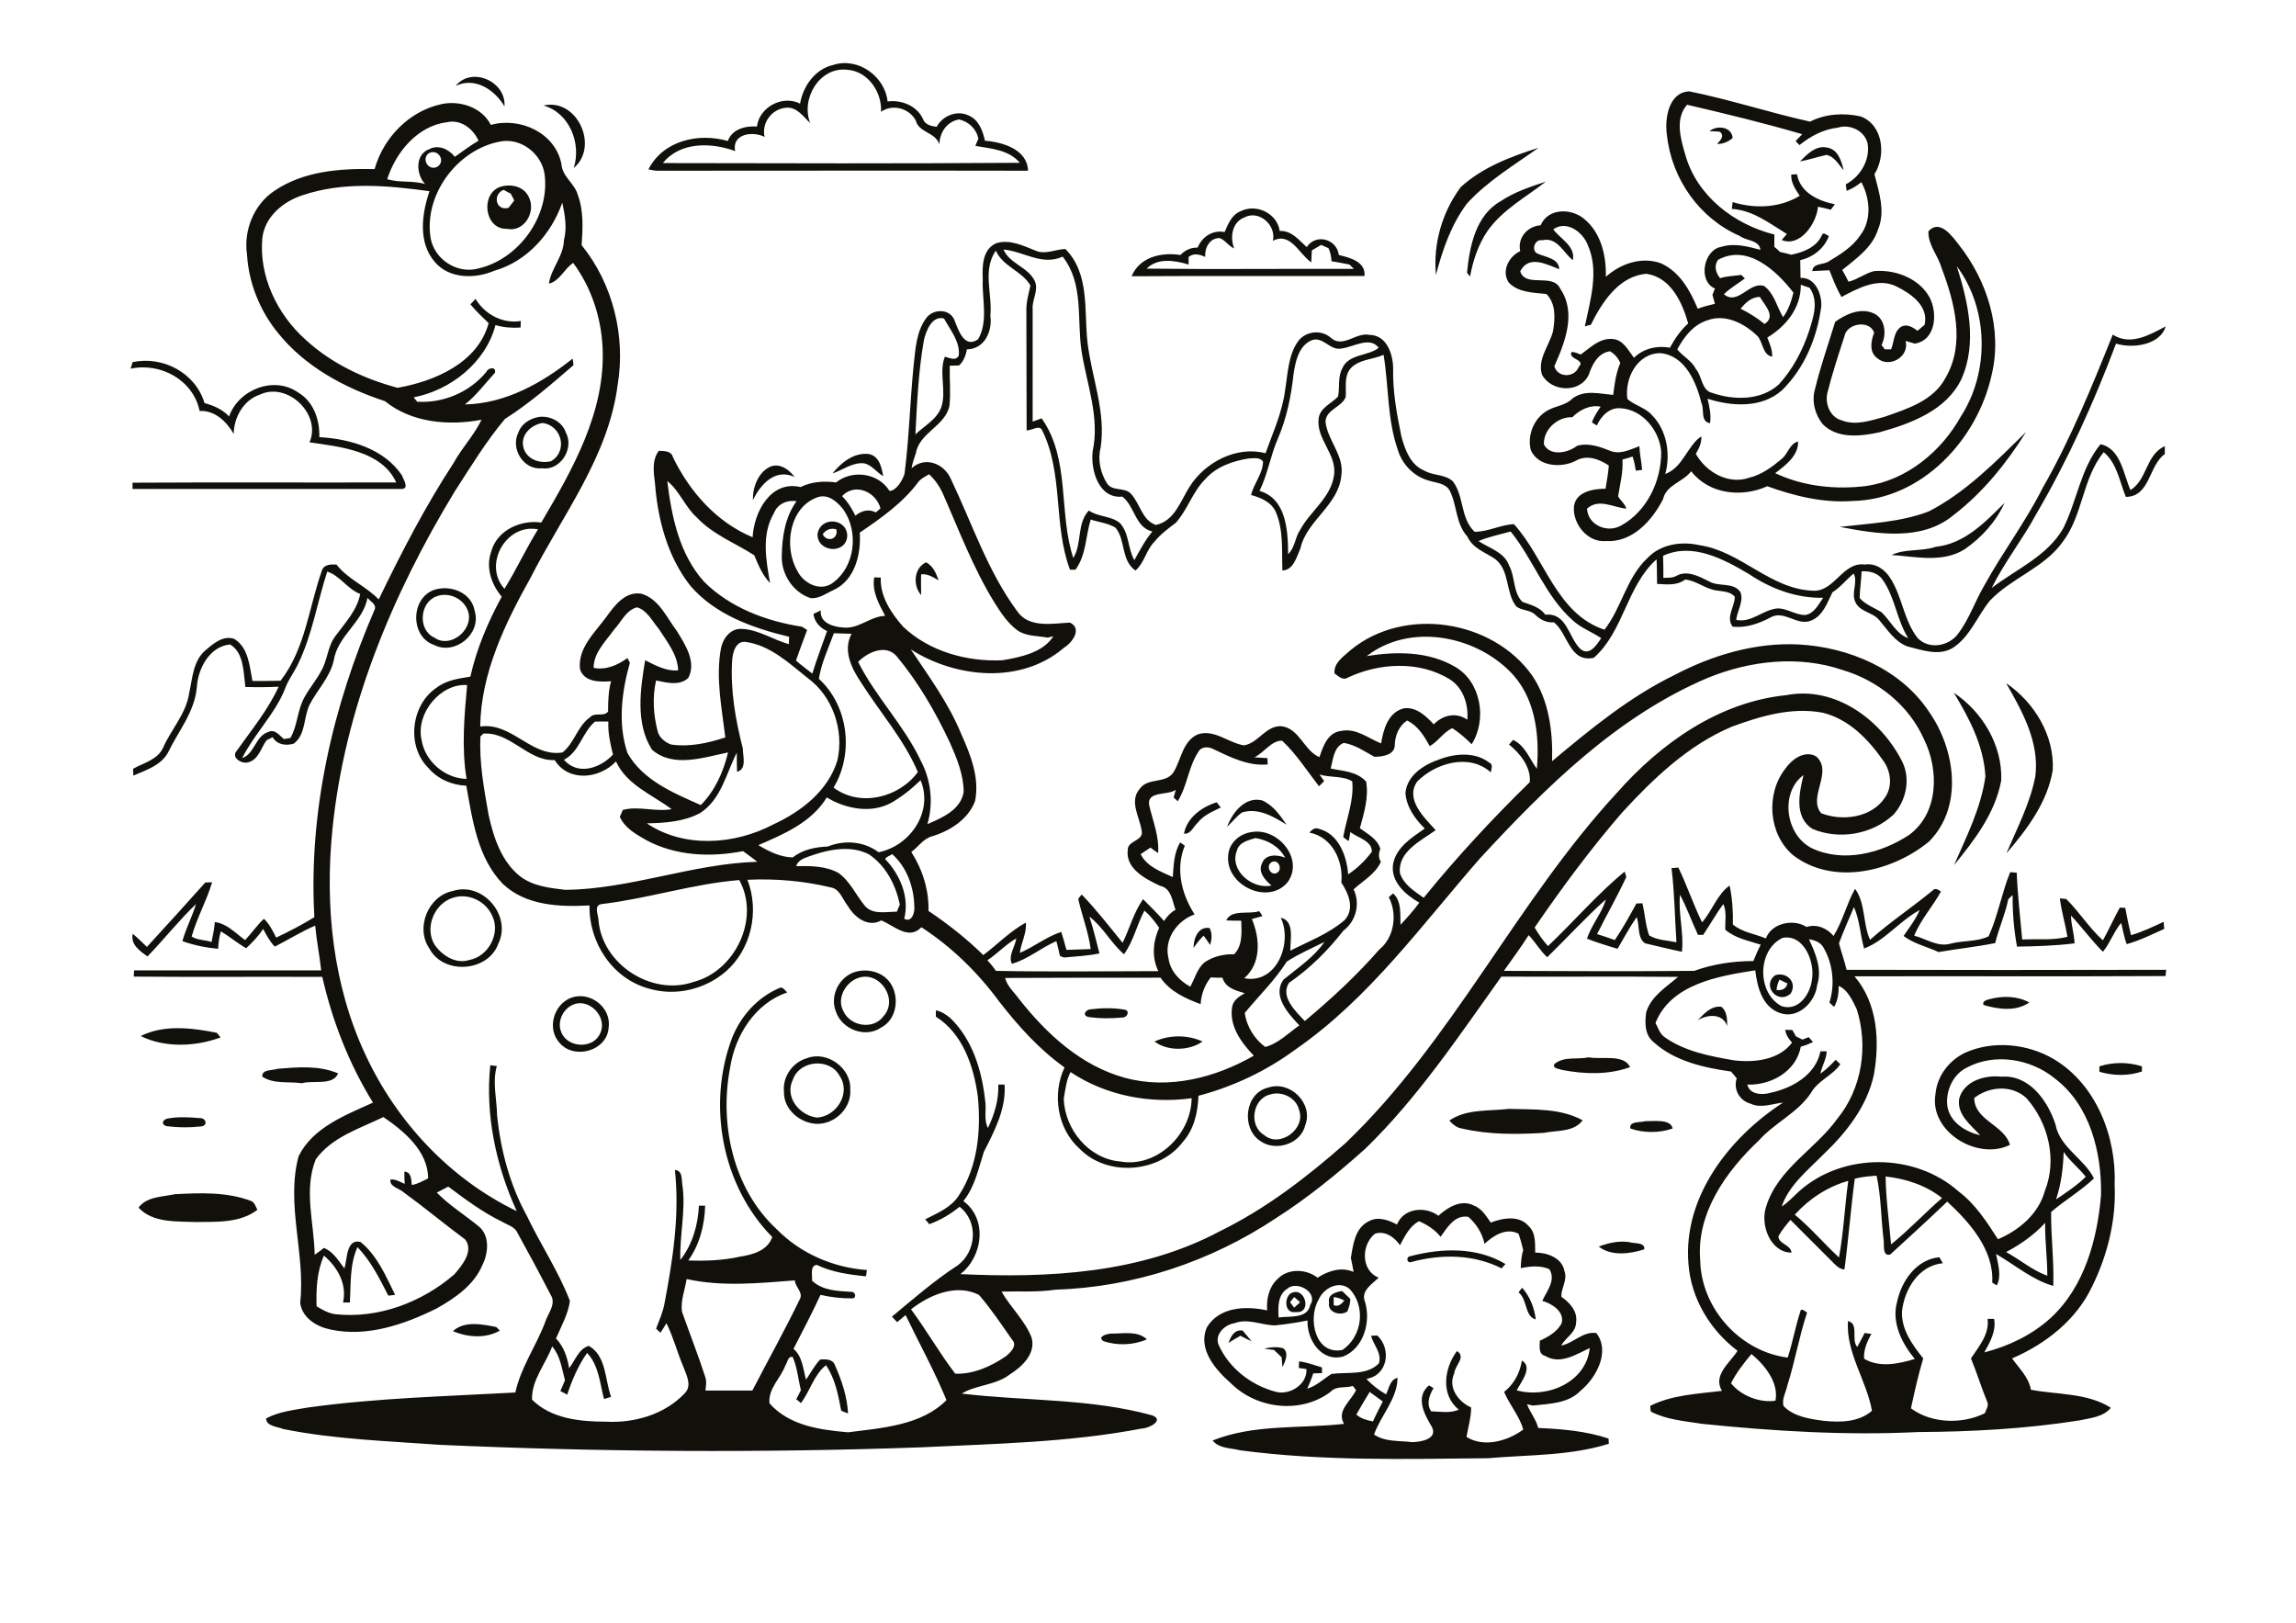 <?xml version="1.0" encoding="utf-8"?>
<!-- Generator: Adobe Illustrator 21.0.2, SVG Export Plug-In . SVG Version: 6.00 Build 0)  -->
<svg version="1.2" baseProfile="tiny" id="Layer_1" xmlns="http://www.w3.org/2000/svg" xmlns:xlink="http://www.w3.org/1999/xlink"
	 x="0px" y="0px" viewBox="0 0 842 595" overflow="scroll" xml:space="preserve">
<g>
	<path fill="#12100B" d="M463.6,494.5c2.3-0.5,4.7-0.8,7-0.1c2.2,1.7,0.7,4.9-0.3,6.9c-0.1-1.2-0.2-2.4-0.3-3.6
		c-0.9-0.9-1.8-1.8-2.8-2.7C466,494.9,464.8,494.7,463.6,494.5 M404.5,491.7c-2.1-1.7,1.5-2.6,2.9-2.7c4.4,0.1,9.6-1.2,13.2,2.1
		C415.6,493.3,409.6,493.5,404.5,491.7 M450.5,492.4c0.9-2.4,2.2-5,5.2-4.5c1.1,1.3,2.2,2.6,3.3,3.9c-1.4-0.6-2.8-1.3-4.1-2
		C453.4,490.6,452,491.5,450.5,492.4 M166.1,488.1c4.3-3.9,10.8-2.5,15.9-1.5c0.3,0.3,1,1,1.3,1.3
		C178.2,490.9,171.4,490.4,166.1,488.1 M474.6,475.6c-0.4,0.5-1.1,1.4-1.5,1.9c0.4,0.5,1.1,1.5,1.5,2c0.7-0.7,1.5-1.3,2.2-2
		C476.1,476.9,475.3,476.2,474.6,475.6 M473.1,474.4c5.4-3.4,8.4,7.4,2.1,6.7C471.3,481.8,470.8,476.5,473.1,474.4 M489.1,475.6
		c0,0.7,0,2.2,0,3c1.7,0.7,2.9-0.5,3.9-1.7C491.8,476.2,490.5,475.8,489.1,475.6 M487.4,477.6c-0.6-2.9,2.5-3.9,4.8-4.2
		c1,1,2,1.9,3,2.9c0,1.6-0.5,3.1-1.1,4.6C491.5,482.7,486.7,481.2,487.4,477.6 M558.2,472.2c2.9,3.2,4.5,7.4,5,11.6
		c-4.1-1-3-7.3-6.3-9.9C557.2,473.5,557.8,472.6,558.2,472.2 M517.3,460.6c11.4-3,24.4-3.4,34.8,2.9c-0.4,0.4-1.1,1.2-1.4,1.6
		c-10.2-5.2-22.1-5.3-32.9-2.4C515.9,463.5,515.4,460.8,517.3,460.6 M586.3,457.1c3.9-1.5,8.2-2.4,12.4-1.4c1.5,0.3,4.6,0,4.3,2.4
		C597.8,459.8,590.9,460.7,586.3,457.1 M502.3,510.4c-1.7,2.7-3.3,5.5-4.9,8.3c1.7,1.5,3.9,2.1,6.1,2.5c1.1-2.5,2.4-4.9,3.6-7.3
		C505.5,512.7,503.9,511.6,502.3,510.4 M483.6,476.5c-4.1,6.8-1.4,20.5,8.7,18.5c7.3-4.9,8.7-16,2.6-22.4
		C491,469.4,485.4,472.3,483.6,476.5 M472,472.6c-3.5,2.3-3.3,6.8-3.1,10.5c3.9-0.6,10.6,0.6,11.6-4.6
		C483.5,473.8,475.5,469.4,472,472.6 M528.3,453.5c-2.1-2.6-4.9-4.4-7.9-5.7c-3.5,1.8-5.2,5.5-7,8.8c-1.9-2.9-5.6-5.5-9.2-4.2
		c-5,4-5.2,13.5,1.4,16.1c-2.5,2.4-6.7,4.9-5,8.9c2.2,7.3-0.5,17-8,20c-8,2.2-13.4-6.2-13.1-13.2c-4,0.8-8,1.4-12,1.8
		c-5-0.1-9.9-2.7-14.8-0.8c-3.5,0.5-7.2,4-5.9,7.7c3.7,8.6,11.9,15,20.9,17.4c5.1,1.5,11.8-2.6,11.4-8.3c-0.7-0.1-2.1-0.3-2.8-0.4
		c0-0.6,0.1-1.8,0.1-2.4c2.9,0.3,5.6,1.4,8.4,2.2c0,0.5,0,1.5,0,2.1c-1.1,0-2.1,0.1-3.2,0.1c-0.6,1.9-1.4,3.8-2.2,5.6
		c3.4-1,6-3.6,8.9-5.4c5.8-0.8,12.9,0.7,17.4-3.9c1.1-3.9-2-6.6-2.9-10.1c0.6,0,1.7-0.1,2.3-0.1c5.3,5,3.8,14.7-4,15.9
		c2.1,2.3,4.5,4.1,7.2,5.7c1.1-2.2,1.4-5.4,4.2-6.1c0,7.7-6.2,13.9-8.6,20.8c4,2.8,9.3,2.2,13.9,2.8c3.1,0,9.6-1.1,7.3-5.6
		c-2.7-4.5-6.2-10.8-1.1-15.2c0.4,0.2,1.3,0.7,1.7,1c-1.5,2.6-2.7,5.6-0.9,8.5c3.4,0.1,6.9,0.8,10.2-0.6c-6.8-5.4-5.4-15.2-0.7-21.5
		c3.5,2.2-0.8,5.3-1,8.2c-2.4,5.2,1.5,10.4,6.2,12.5c0,3.7-1.1,7.2-1.7,10.8c6.4,4,15.1,1.5,20.8-2.7c-1.3-4.9-5-9-7-13.8
		c3.6-2.9,5.8-6.9,6.5-11.5c4.2,2.3-0.3,7.9-1.9,10.9c11.2,3.1,25.5-2.9,26.8-15.5c-5,2.3-10.8,6.2-16.3,2.9c-2.7-0.7-2-3.6-2-5.6
		c3.1-1.4,6.4-3.3,8-6.4c1.1-4.3-3.6-7.2-7.1-8.2c1.6-3.6,5.1-7.5,2.6-11.6c-3.3-1.5-7-1.1-10.5-0.4c0.1-2.2,0.2-4.5,0.9-6.6
		c-0.5-2-1-4-1.7-6c-4.5-2.4-9.3,0.7-12.5,3.7c-0.8-3.9-3-7.3-5.9-9.9C533.5,445.3,530.7,450.2,528.3,453.5 M527.5,445.8
		c3.4-3.1,8.3-6.1,12.9-3.8c3,1.1,4.6,3.9,6.3,6.3c4.4-1.7,10.5-2.8,13.9,1.3c2.7,2.5,2.3,6.4,2.4,9.7c4.4,0,9.8,1.9,10.7,6.7
		c1.3,3.3-1.3,6.4-1.1,9.5c3,2.1,6,5.3,5.4,9.3c0,3.8-3.8,5.6-5.5,8.6c4.6-0.9,8-5.3,12.9-4.6c5.2,6.7,0.1,16.3-5.7,21.1
		c-4.6,4.8-11.5,4.8-17.6,5.5c-0.5-0.1-1.6-0.4-2.1-0.5c1.1,3,3.3,5.5,4.1,8.7c8.7,0.4,17.5,1.1,25.8,3.9c0,0.5,0.1,1.4,0.1,1.9
		c-14.3,4.5-29.5,4-44.3,5.3c-30.3,0.3-60.8,1.1-90.9-2.9c-3.5-0.9-7.7-0.6-10.1-3.6c15.2-6.1,32.2-4.3,48.2-6.1
		c-2.9-4.8,2.6-8.4,4.4-12.4c-0.3-0.4-0.9-1.1-1.2-1.5c-2.7,0.9-6-0.2-8.2,2.2c-10.8,8.1-26.8,6.3-36.3-3c-5.7-5-12.5-12.6-9-20.7
		c4.6-7.6,14.4-7.9,22.1-6.2c-0.3-4.1,0.6-8.5,3.7-11.4c3.8-4.1,10.5-3.9,14.8-0.6c3.9-2.5,8.7-4.1,13.2-2.1c-0.3-1.7-0.6-3.4-1-5.1
		c0.8-4.9,1.5-10.9,6.4-13.4c3.4-2,7.3-0.6,10.5,1.1C514.8,442.9,522.7,442.2,527.5,445.8 M50.8,442.8c3.1-4.1,8.7-3.9,13.3-4.9
		c9.3-0.5,18.9-0.9,27.8,2.4c1.5,0.5,1.8,2.1,2.5,3.3c-6.3,4.9-14.9,4.4-22.5,4.5C64.8,447.8,56,448.5,50.8,442.8 M603.4,411.1
		c3.1,0.1,9.3-0.9,10,2.7c-4.8,1.7-10.7,1.7-15.5,0C597.3,411,601.6,411.7,603.4,411.1 M61.8,410.1c3.8-0.7,7.8-0.4,11.7-0.1
		c1.9,0,2.8,2.4,0.6,3c-4.4,0.5-8.8,0.5-13.2-0.1C58.7,412.1,60,410.2,61.8,410.1 M531.5,410.9c6.3-4.4,14.6-3.4,21.9-4.3
		c9,0.3,18.9-0.3,27,4.2c-3.3,4.4-9.4,3.6-14.2,4.6c-10,0.6-20.2,0.7-30.1-1.6C534.3,413.6,532.8,412.3,531.5,410.9 M465.9,401.3
		c-6.6,1.5-8.1,11.5-2.3,14.9c5.7,4.9,15.4-2.3,12.8-9.2C475.4,402.5,470.1,400,465.9,401.3 M465.1,398.8
		c7.9-2.7,16.6,5.7,13.6,13.7c-1.6,7-10.9,9.9-16.5,5.9C455.1,413.8,456.4,400.8,465.1,398.8 M101.8,391.9
		c7.4-0.6,15.2-1.3,22.2,1.7c-1.9,4.6-9.1,2.4-13.3,3.6c-4.8-0.7-10.3,0.4-14.5-2.4C95.9,392,100,392.6,101.8,391.9 M769.9,391
		c5.1-1.6,10.5-1.6,15.6,0c0,0.5,0,1.4,0,1.9c-5,1.7-10.5,1.6-15.6,0.1C769.9,392.5,769.9,391.5,769.9,391 M582.6,387.7
		c4.8,0.9,12.9-1.3,15.2,3.6c-8,2.9-16.8,2.6-25.1,1c-1.1-0.5-3.4-0.4-2.7-2.1C573.5,387.2,578.4,388.6,582.6,387.7 M290.8,395.8
		c-3.2,6.4,2.3,13.2,8.8,14c7.2-0.4,12.6-9,8.3-15.3C304.4,387.9,293.4,388.6,290.8,395.8 M296,388c7.2-2.8,16.2,3.6,15.8,11.4
		c0.6,6.8-5.5,12.8-12.2,12.7c-6.2-0.2-12.3-5.3-12.1-11.8C286.9,394.8,290.8,389.4,296,388 M423.4,381.9c5.5-2.5,12.1-2.5,17.6,0
		C436.1,385.4,428.1,385.5,423.4,381.9 M51.6,379.9c8.5-4.3,18.8-3,27.9-1.2c0.3,0.4,1.1,1.3,1.4,1.7
		C71.8,383.8,60.5,384.3,51.6,379.9 M399.9,370.1c4.1-0.5,8.3-0.6,12.4,0.1c2.2,0.3,1.2,2.9-0.6,2.9c-4.2,0.4-8.5,0.4-12.6-0.2
		C396.7,372.3,398.2,370.2,399.9,370.1 M622.6,374.1c2.3-2.4,5.1-5.5,8.7-4.9c2.1,1.7,2.1,4.6,2.1,7
		C631.7,371.5,626.3,371.9,622.6,374.1 M729.9,366.3c4.7-1.2,10-1.1,14.3,1.3c-4.9,3.4-11.5,2.5-16.8,0.9
		C726.8,367,728.8,366.6,729.9,366.3 M210.4,368.3c-3.8,1.4-6.2,6.2-4.6,10.1c2.2,5.9,11.8,6.4,14.3,0.5
		C222.9,373.1,216.3,366,210.4,368.3 M209.6,365.8c6.9-2.4,14.7,3.7,13.6,11c-0.5,8.5-12.5,11.9-17.9,5.7
		C200.4,377.3,203,368.2,209.6,365.8 M652.6,359.2c-0.6,1.2-1,2.4-1.1,3.8c1.9,0.3,3.6-0.4,4-2.4
		C654.4,360.1,653.5,359.7,652.6,359.2 M651,357.6c4.3-1.4,8.2,2.7,5.7,6.7C652,368.6,645.9,361.4,651,357.6 M314.7,358.6
		c-4.6,1.6-7.9,7.4-5.5,12c2.5,5.8,11.2,7.2,14.9,1.9C329.6,366.3,322.5,355.8,314.7,358.6 M313.9,356.3c4.5-1.2,9.7,0.1,12.5,4
		c3.6,5.1,2.6,13.5-3.3,16.5c-5.8,4-14.5,0.6-16.6-6C304.2,365,307.9,357.9,313.9,356.3 M437.7,347.6c0-3.5,1.7-8,5.9-7.3
		c1,2,0.8,4.1,0.2,6.2c-0.8-1.2-1.6-2.3-2.4-3.4C440,344.4,438.8,346,437.7,347.6 M166.1,329.2c-6.9,2.1-10.6,11.2-6.6,17.4
		c2.8,3.9,7.8,7,12.6,5.4c6.9-1.2,11.5-9.6,8.5-16C178.3,330.5,171.8,327.3,166.1,329.2 M166.1,326.7c10.9-3.5,21.6,9,16.7,19.2
		c-3.7,10.6-20.3,11.7-25.4,1.8C152.3,340.2,157,328.5,166.1,326.7 M466.7,316c-2.6,0.9-1.2,5,1.3,4.2
		C470.5,319.3,469.1,315.1,466.7,316 M453.6,311.9c-2.9,7.3,5.8,14.4,12.7,12.8c-2.3-1.9-5.1-4.9-3.5-8.1c1.2-3.5,5.6-3.3,8.5-2.1
		c-2.2-4.1-6.4-6.5-10.9-7.2C457.8,308.1,454.4,308.8,453.6,311.9 M459.1,305.1c9.4-1.7,19.3,9.8,13.1,18.4
		c-7.2,8.6-22.8,1.1-21.8-9.7C450.6,309.1,454.7,305.6,459.1,305.1 M434.2,305.7c1-5.8,6.6-9.9,12-11.5c0.4,0.5,1.1,1.4,1.5,1.9
		c-3.1,1.5-6.3,2.8-8.5,5.6C437.6,303.1,436.8,305.9,434.2,305.7 M450,303.2c1.9-5.2,6.6-11.3,12.9-9.7c4,1.8,6.5,5.4,8.9,8.9
		c-4.8-3-10.4-6.3-16.3-4.5C453.5,299.3,451.9,301.4,450,303.2 M716.5,254c10.5,7,17.9,19.3,17.4,32.2c-2.2,11.9-9.8,21.9-17.3,31
		c4.6-10.5,9.9-21,11.5-32.5C727.5,273.5,722.2,263.4,716.5,254 M735.7,250.5c10.3,7,17.7,19.1,17.1,31.8
		c-1.9,11.8-9.4,21.8-17,30.6c3.9-9.2,8.7-18.3,10.6-28.2C748,272.2,741.6,260.8,735.7,250.5 M160,218.7c-6.2,2.3-6.8,12.4-0.7,15.1
		c5.7,4.1,14.1-2.6,12.5-9.1C170.6,219.8,164.8,216.8,160,218.7 M159.2,216.3c6.1-2,13.8,1,14.9,7.8c2.5,8.3-7.2,16.3-14.9,12.4
		C150.4,233.5,150.5,219.4,159.2,216.3 M337.8,218.2c-3.1-3.5-2.7-9.9,1.8-12c2.6,1.3,3.7,4,4.6,6.6c-2-1.1-3.9-2.5-6.4-2.2
		C337.7,213.1,337.8,215.6,337.8,218.2 M301.7,195.9c1.6,3.2,5.9,1.7,5-1.8C304.7,193.5,302.9,194.2,301.7,195.9 M299.8,195.9
		c1-6.8,11.1-5.9,10.9,0.8C310.1,203.4,299.7,202.5,299.8,195.9 M709.9,200.5c10.6-1.1,18.2-9.1,25.2-16.1
		c-3.1,6.9-8.4,12.7-14.6,17c-8.1,5.1-17.9,2.7-26.8,2.1C698.7,201.1,704.7,202.3,709.9,200.5 M282.5,171.1c3.5-1.4,6.9,1.1,8.9,3.8
		c-7.1-3.3-12.5,2.7-15.3,8.5C276,178.7,278,173.2,282.5,171.1 M305.3,173.6c3.2-4,7.9-7.8,13.4-7.1c3.8,0.8,4.6,4.9,5.2,8.1
		c-2.4-1.4-4.1-4-6.9-4.7C312.7,169.4,309.2,172.3,305.3,173.6 M707.4,187.5c13.7-7.1,24.7-18.4,35.6-29.1
		c-7.1,11.4-15.8,22.2-26.5,30.4c-11.6,9.8-28.2,7-41.8,4.4C685.7,191.9,697,191.5,707.4,187.5 M191.9,163.8c0.9,4.5,6,6.4,10.2,5.3
		c6.3-3.7,3.9-13.2-3.2-14C194.8,155.8,190.9,159.4,191.9,163.8 M197.5,152.9c4-0.6,8.7,1.6,10,5.7c3.2,5.8-2,14.1-8.7,13.1
		c-6.8,0.8-11.7-7.2-8.7-13.1C191.2,155.4,194.3,153.5,197.5,152.9 M48.6,132.8c11.1-2.4,23.1,3.9,26.4,15c3.3,0.9,6.6,2.3,9,4.9
		c3.5-9.9,16.5-15,25.3-8.8c5.7,3.3,8,10.1,7.8,16.4c11.2,0.6,23.7,4.2,30.3,14c0.5,1.5,2.8,4.8,0,5c-32.9,0-65.8,0-98.8,0
		c0-0.6,0-1.7,0-2.3c32.2-0.2,64.5,0,96.7-0.1c-5.3-11.6-20.6-13.1-31.8-14.7c4.5-10.3-8.1-22.3-18.2-17.5c-6,2-9.5,8.3-9.6,14.4
		c-2.6-4.5-6.9-8.7-12.5-8.4c-2.3-11.3-14.3-17.9-25.3-15.5C48.1,134.5,48.5,133.4,48.6,132.8 M456.4,79.7
		c-4.6,1.7-5.4,7.3-3.8,11.4c-2.1-0.9-3.3-3.1-5.3-3.8c-3.7-0.1-5.6,3.7-5.3,6.9c-2-0.9-4.2-1.5-6.1,0c0,0.7,0,2.1,0,2.8
		c-5-1.5-11.3-2.6-15.4,1.5c25.3,0.3,50.7,0,76,0.1c-0.4-0.4-1.2-1.2-1.6-1.6c-2.2-0.4-4.4-0.9-6.6-1.2c-0.1-1.7-0.4-3.3-1.1-4.8
		c-0.9-0.4-1.8-0.8-2.7-1.2c-1.1,0.7-2.3,1.3-3.4,2c-0.1,1.5-0.2,2.9-0.2,4.4c-4.5-3-7.6-11.3-14.1-7.9
		C468.1,82.6,461.8,76.9,456.4,79.7 M454.9,77.5c5.7-3,13.5,0.7,14.4,7.2c4.4-0.2,7,3.3,9.9,5.9c3.4-5.1,11-3,11.8,2.9
		c4,1,9.9,2.4,9.4,7.7c-28.5,0.1-56.9-0.1-85.4,0.1c2.9-7.1,11-8.9,17.9-7.8c1.6-1.7,3.8-2.8,6.3-2.7c1.6-4,5.6-6.6,9.9-5.7
		C450.4,82,451.8,78.7,454.9,77.5 M186.5,76.2c0.7-0.9,1.4-1.8,2.1-2.7c-0.4-0.8-0.9-1.7-1.3-2.5c-0.9-0.4-1.7-0.9-2.6-1.4
		C180.6,71.2,181.7,77.5,186.5,76.2 M183.5,68.5c3.8-1.2,8.6-0.2,10.4,3.7c2.8,5.4-1.6,13.1-8.1,11.7
		C177.6,84.1,176.1,71,183.5,68.5 M550.3,73.8c5-3.4,10.9-5.3,16.6-7.2c-7.3,5.7-15.9,10.3-21.4,18.1c-3.4,5-5.3,10.8-6.4,16.7
		c-0.3-0.3-0.8-1.1-1.1-1.4C538.9,90.4,541.2,78.9,550.3,73.8 M656.9,64c0.5,0,1.6-0.1,2.1-0.1c1.2,6.8,7.9,9.8,13.9,11
		c-0.4,0.5-1.1,1.5-1.5,2c-1.6-0.4-3.1-0.8-4.7-1.1c-0.5,6.1-6.6,15-13.3,12.2c0.6-0.7,1.3-1.5,1.9-2.2c-6.4-3.9-12.4-8.7-20.2-9.2
		c0.1-0.6,0.2-1.9,0.3-2.5c8.1,2.5,17.2,2.2,24.6-2.3C658.5,69.5,656.7,67,656.9,64 M535.7,68.6c8-7.3,18.4-11.2,28.5-14.4
		c-9,6.4-18.7,12.2-26.2,20.4c-5.8,7.7-9,17-11.4,26.2C525.5,89.4,528.9,77.7,535.7,68.6 M660.1,59.2c2.6-2.6,5.8-6,9.9-5.1
		c4,0.6,5.3,4.9,6.1,8.3c-1.9-2.1-3.3-5-6.3-5.6C666.6,57.5,663.4,58.6,660.1,59.2 M626.9,48.1c2.7-2.3,8.2-1.7,8.5,2.5
		c-1.6,1.4-3.5,2.2-5.7,2.2c1.2-1.4,2.9-2.9,1-4.5C629.4,48.2,628.1,48.1,626.9,48.1 M199.3,38.7c12.4-2.9,20.5,15.1,11.1,22.9
		C213.3,52.6,208.8,41.3,199.3,38.7 M642.3,496.5c-2.8,3.3-5.5,6.8-7.5,10.7c3.7,4.7,10.8,7.3,16.3,6.4
		C652.4,507.1,647.3,500.6,642.3,496.5 M334.1,480.1c5.7,7.7,10.4,16,16.2,23.6c6.6,0.3,13.2-2.7,18.6-6.4c1.7-1.4,4.3-3.9,2.3-6
		c-3.9-5.6-7.8-11.4-12.2-16.5C350.6,470.6,340.9,474.8,334.1,480.1 M251.8,469c-0.6,4-2.3,7.9-1.7,12c2.8,7.9,5.9,15.8,8.5,23.8
		c0.6,1.7,0.3,3.4,0.1,5.1c5.7,0,11.5,0,17.2,0c5.8-11.2,11.9-22.1,17.4-33.5c1.4-2.5-1.7-4.4-1.8-6.9
		C278.3,470.5,264.9,471.9,251.8,469 M735.7,459.1c5.1,2.8,9.6,6.7,15.1,8.7c0-6.5-0.9-12.9-0.8-19.4
		C746,452.8,741,456.3,735.7,459.1 M658.2,445.4c5.8,4.8,10.7,10.6,16.2,15.7c1.7-9.2,2.1-18.8,3.4-28.1
		C670.3,435.1,663.4,439.6,658.2,445.4 M691.5,431.4c0.1,8.3,1.3,16.6,2,24.9c6.6-5.3,12.3-11.5,18.7-17
		C706.3,434.6,698.9,432.2,691.5,431.4 M756.8,422.4c-0.2,5.9-0.9,11.8-2.8,17.4c3.8-2.6,7.7-5.1,10.9-8.3
		C762.4,428.3,759.1,425.8,756.8,422.4 M115.8,425.1c-4.5,11.2-0.6,23.4-0.4,35c1.1-0.8,2.3-1.6,3.4-2.5c3.5,1.4,5.3,4.7,7.5,7.5
		c1.1-3.3,0.6-11,5.9-9.7c6.1,4.9,9.3,12.5,12.7,19.4c-0.6,0.1-1.9,0.2-2.5,0.3c-3.2-6.3-6.4-12.7-11.3-17.8
		c-2.9,6.3-2.4,13.6-2.8,20.3c-0.6,0-1.8,0-2.5,0c1.5-6.8-2-12.9-7-17.2c-2.6,5.8-2.9,12.3-2.7,18.6c2.2,1.3,4.4,2.6,6.9,2.9
		c15.8,1.7,31.8-4.4,43.6-14.6c2.9-3.3,7.2-8.6,4-12.8c-7.7-5.7-15-11.8-22.7-17.4c-1.6-1.4-5.2-2-4.7-4.6c1.9-0.2,3.5,0.9,5.2,1.6
		c-0.1-1.5-0.1-3-0.1-4.5c2.6,0.2,2.5,2.9,2.7,4.9c2.2-0.3,4.1-1.5,6-2.4c0-10-8.8-17.3-16.4-22.5
		C132,413.8,121.7,416.9,115.8,425.1 M392.6,393.1c-1.6,3-1.9,6.5-2.5,9.8c0.4,11.3,9.2,22,20.7,23c13.5,2.4,26.1-10,26.2-23.2
		C421.7,404.8,405.6,401.8,392.6,393.1 M368.6,358.6c0.8,3.1,3.3,5.2,5.1,7.7c10.1,12.8,22.7,24.5,38.8,28.9
		c16.1,4.4,33.2,0,47.3-8.1c-4.6-4.8-9.2-11-7.9-18.1c0.5-2.4,2.7-3.7,4.6-4.8c-3.3-1-7.1-1.9-8.2-5.7c-1.4,0-2.9,0-4.3-0.1
		c-2.2,2.8-3.5,6.2-3.7,9.8c-5.6-2.1-11.2-4.6-14.7-9.7C406.5,358.5,387.5,358.5,368.6,358.6 M471.9,352.6
		c-4.4,6.9-10.3,12.6-15.4,18.8c0.6,4.9,3.6,9.7,7.5,12.5c4.7-1.2,8.5-5.1,12.5-7.9c-4-4.3-10.1-10.8-5.8-16.8
		c5.2-4.3,11.1-8.1,15-13.8C481.1,347.7,476.2,349.8,471.9,352.6 M663.4,344.4c2.4,5.2,4.9,11,3,16.8c-0.7,6.4-7.2,12.7-13.8,10.2
		c-6.4-2.3-8.2-9.6-8.9-15.6c-13.5,2.1-30.9,5-36.6,19.3c1,1.8,1.6,4.1,3.5,5.3c7.4,5.2,16.6,6.9,25.3,8.4
		c7.5,0.9,16.5-0.1,21.3-6.5c-1.2-1.3-2.3-2.8-2.5-4.7c0.7,0,2,0.1,2.6,0.1c0.4,0.7,0.9,1.5,1.3,2.3c0.8,0.4,1.6,0.8,2.4,1.2
		c0.8-0.3,1.5-0.6,2.3-0.9c0.4,0.5,1.2,1.4,1.6,1.8c-1.5,0.7-3,1.3-4.5,1.7c-1.7,9.1-10.9,14.2-19.6,13.9c0.8,3.7,5.5,3.9,8.5,3
		c8-1.7,16.6-6.6,18.3-15.2c0.6,0,1.7,0,2.3,0c-0.1,2.9-1.8,5.4-2.3,8.2c2.1-1.5,3.9-3.3,5.6-5.1c0.4,0.4,1.2,1.2,1.7,1.6
		c-2.9,4.3-8.3,6-10.8,10.6c-4.9,7.3-13.3,10.9-19.1,17.4c-12,11.3-22.9,26.6-21.5,43.8c0.3,17.7,14.6,33.6,32.1,35.8
		c1.8-5.5,2.8-11.3,4.6-16.8c0.2-1.7,1.8-0.1,2.5,0.3c-2.9,8.7-4.4,17.8-7.2,26.6c-0.5,2.5-2.2,5.2-1.4,7.7
		c3.8,3.9,9.6,4.7,14.8,5.4c6,0.6,12.8,0.5,17.6-3.7c-2-11.2-9.6-21.3-8.8-32.9c4.2,1,1,6.8,3.4,9.5c1-1.7,1.8-3.4,2.7-5.1
		c0.6,0.1,1.9,0.2,2.5,0.3c-1.6,2.8-2.9,5.9-2.7,9.1c5.6,3.4,12.7,1.9,18.6,0.1c-4.7-5.7-8.6-13.3-6.5-20.9
		c1.6-7.7,7.1-15.6,15.5-16.4c0.4,0.7,0.9,1.5,1.3,2.2c-8.9,0.8-14.2,9.7-15,17.8c-0.2,6.7,3.9,12.2,7.8,17.1
		c-1.8,6-3.2,12.2-4.5,18.3c7.5,5.6,18.8,5.9,27.1,1.8c0.4-1.3,1.5-2.6,0.9-4.1c-2.2-5.3-3.8-10.7-6-16c2.9-4.4,6.8-8.8,6.1-14.5
		c0.6,0,1.8,0,2.4,0c0.8,4.5-1.5,8.5-3.6,12.3c8.9-2.3,17.5-6.4,24.3-12.6c12.4-11.4,17.1-28.7,18.5-45c0.3-15.6-4-33.1-17-42.9
		c-8.8-7.2-22.1-9.4-32.3-3.9c-5.1,2.5-7.9,8.9-7,14.4c1.1,5.8,6.7,9.1,12,10.4c-3.4-3.8-8.7-7.6-7.7-13.5c1.8-6.5,9.5-8.7,15.5-8
		c10.2-0.8,17,8.9,19.8,17.5c1.5,8.4,10.7,12.7,14.1,19.8c-4.7,4.5-10.7,8-15.7,12.3c-0.1,9,1.1,18,0.8,27.1
		c-7.6-2.1-14.1-7.7-21-11.7c0.7,3.7,2.1,7.9,0.3,11.5c-0.4-0.2-1.3-0.7-1.7-1c0.7-12-8.3-22.1-16.5-29.7
		c-6.9,6.6-13.9,13-20.9,19.4c-2.9,0.8-2.2-3.4-2.4-5.1c-1-7.9-0.9-16-2.6-23.8c-2.7,0.2-5.4,0.4-8,1.1c-1.5,11.1-2.3,22.2-3.8,33.3
		c-2.3-0.2-3.6-2.1-5.1-3.5c-4.9-4.9-9.8-9.8-14.7-14.7c-1.6,1.9-3.2,3.8-4.4,6c0,2.9,4.5,3,4.8,6c-7.8,0-11.6-10.3-9.3-16.9
		c4.3-13.9,18-20.9,26.1-32.2c9.1-11.1,11.4-26.7,7.1-40.2c-1.6-3.2-3.2-7-6.6-8.5c0,2.7-0.3,5.4-1.7,7.7c-0.4-0.4-1.3-1.2-1.7-1.6
		c2.1-6.6,1.3-14.2-2.2-20.2C667.7,345.6,665.5,344.7,663.4,344.4 M653.7,343.9c-9.4,4.5-9.4,20.5-0.2,25.1c6.2,1.8,10.4-4.5,11-9.9
		C665.6,352.7,661.5,342.4,653.7,343.9 M419.7,333.9c-2.8,5.2-4,11.2-7.5,16c-4.8-4.1-7.7-10-12.7-13.8c1.5,4.5,2.5,9,3.7,13.5
		c-4.3,0.9-8.7,1.1-13,1.5c-0.4-0.1-1.1-0.4-1.5-0.6c-0.4-1.8-0.8-3.6-1.3-5.4c-5.6,2.4-10.5,6.7-16.3,8.3c-1.5-2.9,1.2-6.3,1.6-9.3
		c-3.9,2.2-6.9,5.6-10.6,8c1.1,1.2,2.2,2.5,3.1,3.9c19.9,0.4,39.7,0.1,59.6,0.1c-2.5-5-2-10.9,0.3-15.9
		C423.5,337.9,421.8,335.7,419.7,333.9 M616.1,328.1c-0.7,7,1.5,13.9,0.7,20.9c-4.5-0.9-9-2.1-13.5-3.1c-3-2-1.9-6.5-3.1-9.6
		c-2.6,3.7-4.7,7.7-7,11.6c-3.8-1.1-7.6-2.3-11.2-3.7c1.6-5.1,5.4-9.2,6.9-14.4c-7.5,6.7-14.3,14.2-21.5,21.2
		c-2.6-2.4-4.3-5.5-6.8-8.1c-2.9,4.5-6,8.8-9.1,13.1c23.3,0.1,46.6,0.2,69.8,0c6.9-2.5,14.3-3.6,21.7-3.6c0.8-2,1.7-4.1,2.7-6
		c-4.5-1.5-9.3-2.3-13-5.5c-0.1-3.1,0.6-6.5-0.7-9.4c-2.7,3.6-4.9,7.6-7.4,11.3c-0.5,0-1.5,0-1.9,0
		C620.4,337.9,618.6,332.8,616.1,328.1 M220.7,331.5c-3.2,0.4-1.2,4-1.2,6.1c1.4,16,19.5,27.7,34.7,22.5
		c15.4-3.9,24.7-23.3,16.9-37.4C254,324.1,237.6,329.5,220.7,331.5 M324.6,315c5.5,5.7,9,14,7,21.9c2.8,1.5,3.9-2.3,3.7-4.4
		c-0.1-7.1-2.7-14.5-8.1-19.3C326.4,313.8,325.2,314,324.6,315 M298.2,313.5c-2.3,0.9-5.4,1.4-6.2,4.1c5.3-0.1,10.8-0.1,15.5,2.5
		c4.3,3.1,6.4,8.1,9.7,12.1c2.9,3.3,7.8,2.1,11.7,2.1c0.4-0.9,0.7-1.8,1.1-2.6c-1.5-7.2-5.1-14.2-11.3-18.4
		C312.4,310,304.7,311.3,298.2,313.5 M326.8,294.4c-7.4,4-16.7,2.2-23.6-2c-5.5,9.1-15.8,13.5-25.1,17.5c3.9,2.3,8,4.4,12.6,4.5
		c3.7-2.9,8.3-3.8,12.9-4c6.1-2.5,13.3-1.9,18.6,2.1c11.6-2.3,20.2-14.9,15.4-26.4C334.4,289.2,330.8,292.1,326.8,294.4 M460,277.7
		c1.6,0.1,3.2,0.2,4.8,0.3c0,0.6,0.1,1.7,0.1,2.3c-7,0.7-13.6-2.6-19.7-5.5c-1.9-1.1-4.7-1.2-5.8,1c-3.6,5.5-4,12.4-7.5,18
		c-0.4-0.4-1.2-1.1-1.5-1.4c0.3-0.9,0.5-1.9,0.8-2.8c-3,2.2-10.5,0.3-9.8,5.5c1.3,5.8,3.8,11.6,3.3,17.7c-1-0.7-1.9-1.3-2.8-2
		c-1.2,0.8-2.4,1.6-3.6,2.4c2.3,4.6,7.4,6.4,11.8,8.4c0.3-4.3,0.4-8.9,2.7-12.7c0.4,0.3,1.3,0.9,1.7,1.2c-3.5,8.5-1.2,17.8,3.6,25.2
		c-6.4,2.2-11.3,9.1-9.6,16c0.6,4.7,4,8.3,8,10.5c1.7-3,2.5-6.6,5.2-8.9c3.2-2.2,7.1-3.1,10.9-3c3.2-3.3,2.7-8.1,2.6-12.3
		c-1.8,0-3.7,0-5.5-0.1c1.9-4.2,8.3-2.1,12.1-3.4c0.3,0.5,0.9,1.4,1.2,1.8c-1.3,0.4-2.6,0.7-3.9,1.1c3,7.1,3.5,16.2-2.8,21.7
		c11.9,2.3,17.8-12.9,13.4-22.2c5.2,1.2,3.4,8.2,3.5,12.1c6.8-3.5,14.1-6.2,19.9-11.2c3.8-4.2,1.5-9.7-1.2-13.8
		c0.8-7.9-3.3-16.7-11.7-18.3c0.8-1,2-2,3.4-1.4c7.3,1.8,10.3,9.9,10.8,16.7c3.4-2.2,6.3-5.1,8.7-8.3c0.1-4-5.2-5.1-7.9-7.2
		c-0.1,0.8-0.4,2.5-0.6,3.3c-0.7-0.5-1.4-0.9-2-1.5c1.2-6.8,4-13.4,3.3-20.4c-3.4-2.1-8.1-1.3-12-2.5c0.4,0.6,1.3,1.8,1.7,2.4
		c-0.6,0.6-1.2,1.3-1.9,1.9c-4.4-5.7-8.3-11.8-13.5-16.7C466.2,271.5,463.6,276,460,277.7 M177.2,269c-0.2,0.3-0.7,0.8-1,1
		c-0.5,9.7,1.3,19.3,3,28.9c1.8,8.2,4.7,17,11.5,22.4c4.8,3.7,10.9,4.3,16.7,5c23.9-0.3,46.5-9.6,70.3-10.3
		c-1.7-1.4-3.5-2.6-5.2-3.9c-11.9,2.3-24.7,1.8-35.6-4.1c-3.7-2.1-7.8-4.4-9.6-8.5c0.4-0.8,0.7-1.7,1.1-2.5
		c5.7-1.6,11.9,0.8,17.9-0.3c-7.1-5.3-16.5-8.9-20.4-17.5c-6,6.4-17.4,7.7-22.5-0.5C193.6,279.2,187.3,268.3,177.2,269 M218.2,264.6
		c-4.7,4-5.7,11.1-11.4,14c5.2,5.9,13.3,3.1,18-1.9c-1-4-1.9-8-1.7-12.1C221.5,264.5,219.8,264.6,218.2,264.6 M154.6,271.3
		c1.2,7.8,8.6,14.2,16.5,14.3c-1.9-11.4-0.8-23.3,0.2-34.4C161.6,250.5,152.4,261.5,154.6,271.3 M314.7,242.7
		c6.4,12.8,16.8,23.2,22.9,36.1c3.8,7.1,4.8,15.6,2.5,23.4c5.5-2.4,12.2-5.2,13.3-11.8c0-6.3-2.5-12.3-5-18
		c-5.3-11.3-11.6-22.2-19.6-31.8C324.9,236.1,318.2,239.1,314.7,242.7 M268.5,242.1c-0.7,10.9,1.2,21.8,3.9,32.3
		c0,2.8,1.6,7.6-2.1,8.6c-0.1-2.3-0.1-4.7-0.1-7c-3.9,7.6-5.7,17.1-13.4,22.1c-5.9,3.2-13,3.7-19.6,3.8c13.6,9.2,32.2,7.9,46.4,0.4
		c10.2-4.7,20.1-12.3,23.5-23.5c2.5-11-1.7-23.4-10.8-30.1c-6.8-5.4-13.7-12-22.7-13.3C269.8,234.8,268.7,239.3,268.5,242.1
		 M501.2,240.6c10.8-1.8,22.7-1.8,32.4,3.9c9.6,5.5,11.8,19.4,6.1,28.4c-2.2-2.2-4.5-4.2-7.1-5.9c-3.3,1.5-5.2,4.9-8.3,6.6
		c-2-3.7-4.3-7.5-8.3-9.4c-3,2-4.4,5.5-4.5,9c0,3.7-4.7,4.3-7.5,4.3c-3.6-2-7-4.4-11.2-5.1c-3.7,1.5-3.9,6-4.8,9.4
		c4.6,1,9.5,1,13,4.8c1,5.8-0.8,11.6-2.3,17.1c2.8,2.1,6.5,3.9,7.5,7.6c-0.6,1.5-0.8,3.2,0.2,4.7c-2,4.5-6.5,6.9-10,10.1
		c2.5,5.2,0.9,11.7-3.7,15.1c-5.7,7.3-12.3,13.9-20,19.2c-3.3,5.1,2.5,10.5,5.8,14c9.7-8.1,19-16.7,27.3-26.2
		c5.6-4.5,6.7-13.1,3.5-19.2c0.4-0.4,1.2-1.1,1.6-1.4c3.2,2.9,2.5,7.6,2.7,11.5c2.4-2.6,4.8-5.2,6.9-8.1c-5.1-2.9-10.7-7.8-9.6-14.3
		c1.2-6.1,6.9-9.6,11.6-12.9c-3.6-3.5-6.7-7.9-7.1-13c0.6-6.6,6.9-10.5,12.6-12.4c5.8-2.2,13-2.7,18.1,1.2c1.6,0.7,0.8,2.3,0.6,3.6
		c-7.9-7.1-20.3-3.4-27,3.4c-4.5,6.5,2.6,13.2,6.8,17.8c-5.4,3.9-14,7.9-13.1,15.8c1.4,4.2,5.3,6.6,8.7,9
		c12.1-14.9,25.2-29,38.9-42.4c0.5-5.5-3.5-10.5-7.6-13.8c0.5-0.6,1-1.1,1.5-1.7c4.4,2.1,6,6.9,8.7,10.6c1.1-12.5-0.6-26.6-10-35.8
		C540.3,232.8,516.7,228.5,501.2,240.6 M305.8,232.2c-2,5.5-4.6,10.9-5.5,16.7c10.9,10,12.9,27.4,5.4,39.9c9.7,7.3,24,3.7,30.9-5.7
		c-5.1-12-13.9-21.9-20.8-32.8c-3.5-5.2-6.8-11.8-3.5-17.9C310.2,232.3,308,232.3,305.8,232.2 M225.1,231c-3,4.2-7.4,8.3-7.4,13.9
		c4.5,0.9,8.8-1,12.4-3.6c0.2,0.4,0.7,1.3,0.9,1.7c-3,10.6-4.5,22.4-0.9,33.1c5.6,10,16.9,14.7,26.9,19.1c5.2-5.2,8.3-12.2,10-19.3
		c-8.9,1.8-20.1,5.8-27.9-1c-6.1-9.6-4.3-22.1-2.5-32.8c3.8,1.9,7.7,4.1,12.1,3.7c-0.2-5.8-4.1-10.5-7.1-15.2
		c-2.4-2.8-4.3-6.9-8-7.9C229.6,223.7,227.8,228.1,225.1,231 M682.7,209.5c-0.1,3.3-0.7,6.5-0.7,9.8c2.2,2.5,5.3,3.5,8,5.2
		c3.3,3.1,5.3,7.9,9.8,9.5c-4.2-6.6-4.8-14.8-9.3-21.3C688.8,210.1,685.7,209.3,682.7,209.5 M120,209.6
		c-3.7,11.4-5.5,23.3-10.8,34.1c-1.5,3.1-3.7,5.9-4.8,9.2c-3.8,9.2-11.2,16.3-15.6,25.1c4.7-1.7,4.8-8.1,9.6-9.6
		c2.4-1.2,4.1,1.3,5.7,2.6c0.6-0.1,1.8-0.3,2.4-0.4c2.7-4.7,2.5-10.3,5.2-15c1.8-3.3,4.3-6.2,6.1-9.6c2.4-4.1,2.3-9.1,5.3-12.9
		c3.5-4.8,7.8-9.2,9-15.3C127.4,216,124.6,211,120,209.6 M609.9,203.8c0.1,2.7,0.1,5.4,0.1,8.1c1.6-0.1,3.2,0.1,4.7-0.7
		c3.9-2.3,8.5,0.2,12.1,2c3.5,2.1,9,0.1,11.5,4c1.2,3.4-1.2,6.7-1.6,10.1c5.6,1.2,9.7-3.7,15.1-4.2c3.6-0.1,6.7,2.5,10.3,2.4
		c3.3-0.6,4.7-3.8,6.5-6.3c-9.8,0.2-19.2-3.3-27.2-8.7C632.1,205,620.6,198.8,609.9,203.8 M542.2,198.4c3.9,2.6,9.4,4,11.2,8.9
		c2.3,4.2,1.4,9.9,4.9,13.4c3.1,1.1,6.4,1.9,8.4,4.7c7.9-0.8,8.5,8.2,12.7,12.4c3.4,3.1,6.1-1.3,7.8-3.8c-3.4-2.3-7.4-3.7-10.4-6.5
		c-10.1-8.9-14.4-22.2-22.8-32.6C550,196,546,196.8,542.2,198.4 M185,215.9c4.4-7.1,7.9-14.7,12.3-21.8
		C185.6,191.8,177,207.1,185,215.9 M299.9,182.3c-10.5,3.6-12.6,18.3-7.5,27c2.3,4.8,8.8,7.9,13.3,4.2c7.9-6,9.2-18.4,3.7-26.5
		C307.2,184.1,303.8,181,299.9,182.3 M308.8,181.9c2.1,2.1,3.6,4.6,4.9,7.2c2.1-1.8,4.9-2.6,7.5-1.2c0.4-0.4,1.3-1.1,1.7-1.5
		C321.2,180.3,313.6,176.9,308.8,181.9 M336.8,176.7c-5.7,7.7-13.7,13.3-21.5,18.6c0.5,7.8-1.7,17.2-9.3,20.9
		c-2.8,1.2-5.6,3.5-8.8,3.1c-6.4-2.1-10.7-8.8-10.5-15.4c0.1-7,1.2-14.3,5.4-20.1c-3.4-0.6-7,1-8.3,4.4c-4.6,7.8-2.9,17.1-1.4,25.6
		c-2.8-2.9-4.3-6.6-5.8-10.2c-7-4.5-15.2-7.6-21-13.8c-4.4-3.9-6.4-9.9-10.9-13.4c1.6,13,4.4,26.8,13.5,36.9
		c9.5,9.5,22.8,14.5,35.9,16.5c0.6,0.4,1.3,0.8,1.9,1.2c-1.4,3.7-2.8,7.5-4.1,11.2c1.9,1.7,4,3.2,6,4.8c1.6-5.3,3.6-10.4,5.4-15.6
		c-2.6-1.2-4.6-3.3-5-6.3c0.9-0.4,1.8-0.8,2.7-1.3c-0.5,4.6,4.6,6.1,8.3,6.3c5.6,0.6,9.8-4.1,15.3-4.3c-2.3-4.4-4.9-8.9-4-14.1
		c0.6,0,1.8,0.1,2.4,0.1c-0.3,6.9,3.8,13,8.2,18c9.6,9.1,23.4,12.9,36.4,12.3c6.6-1.1,14.9-2.8,18.7-8.8c-0.5,0.1-1.6,0.4-2.1,0.5
		c-3.7-0.7-7.7-0.4-11-2.6c-3.7-2.7-6.2-6.6-8.6-10.4c-7.8-12.7-13-26.6-19-40.2c-1.2-2.5-2.8-4.8-4.9-6.7
		C339.3,174.8,337.8,175.4,336.8,176.7 M480.7,124.9c-4.5,2.2-5.6,7.6-6.3,12.1c-0.9,8.2-2.5,16.3-5.8,23.9
		c-2.7,6.2-3.7,13-6.7,19.1c9.9,2.9,10.4,14.6,10.5,23.2c2.5-2.4,2.5-6.1,4.4-8.9c3.7-6.9,11.2-11.7,12.4-19.9
		c1.3-7.7-6.7-13.4-5.6-21.1c0.6-3.9,4.7-5.3,7.1-7.9c0.7-3.4-0.2-7.2,1.6-10.4c2.2-5.3,10-4.5,13.3-7.5c-3.3-4.3-9.3-0.2-13.7,0.3
		C487.7,128.7,485,122.9,480.7,124.9 M338.8,124.8c-2,11.4-2.5,23-3.1,34.5c3.3-3.2,7.8-5.4,9.5-10c2-6-1-12.6,1.3-18.5
		c1.7,0.4,4,1.7,5.1-0.4c0.6-5-3.1-9.4-5.4-13.6C341.8,115.6,339.6,121.3,338.8,124.8 M368,91.5c2.3,5.3,9.1,6.4,11.5,11.6
		c1.5,3.4-1.1,6.8-0.8,10.3c0,13.7,0,27.5,0,41.2c1.1-0.4,2.2-0.8,3.3-1.2c10.6,15,6.1,34.6,11.6,51.2c3.3-5.3,1.2-12.6,5.7-17.4
		c3.4,2.4,8.2,1.9,11.4,4.6c3.5,3.8,2.8,9.3,5.3,13.6c2-3.6,3.9-7.3,6.6-10.5c-6.3-1.5-6.4-9.2-11-12.8c-8.7,0.9-11.7-9.8-10.9-16.6
		c2.7-12.5-2.2-24.7-4.1-36.9c-1.7-11.6,0.9-24.6-6.9-34.5C382.1,97.6,375.3,92.1,368,91.5 M110.9,71.6c-7.1,2.3-13.8,7.9-14.7,15.7
		c-1.3,14,5.5,28,15.8,37.2c9.4,8.7,21.4,14.4,33.8,17.7c13.6-2.4,29.4-9.1,33.4-23.7c-2.3-2.2-4.6-4.4-6.7-6.9
		c0.6-0.7,1.3-1.3,1.9-2c3.4,5.7,10,9.2,16.6,8.1c0,0.6-0.1,1.8-0.1,2.4c-3.1,0.2-6.2,0-9.2-0.9c-3.6,13.8-16.5,23.9-30,26.5
		c0.3,0.4,1,1.2,1.3,1.6c9.6,0.6,19.3-3.5,25.4-11c0.7-1.6,3.7-1.9,3.1,0.4c-3.6,3.9-6.8,8.3-11,11.6c14.8-0.3,28.2-7.8,39.5-16.8
		c0.1,0.6,0.3,1.8,0.3,2.4c-8,6.9-16.1,14-25.1,19.7c-7,8.3-12.6,17.6-18.5,26.7c-22.9,37.7-40.4,79.7-44.8,123.9
		c-2.8,27.8,0.1,56.9,12.1,82.5c11.4,24.6,31,45.6,55.5,57.4c-7.6-16.6-11.6-35.4-9.7-53.5c0.6,0.1,1.8,0.2,2.4,0.3
		c-1.7,6,0,12.1,0.1,18.1c1.3,12.8,4.7,25.5,10.9,36.8c5,10.5,11.6,20.3,15.8,31.2c-0.6,4.8-3.2,9.3-5.1,13.8
		c2.8,2.9,4.2,6.9,4.8,10.9c2.3-2.9,3.4-7,7.2-8.2c6.5,3.6,5.9,12.4,8.2,18.7c-0.9,0.3-1.7,0.5-2.6,0.8c-1.5-5.7-1.9-12.4-6.2-16.9
		c-3.3,4.7-5.5,9.9-7.3,15.3c-0.8-0.5-1.7-0.9-2.5-1.3c0.6-1.3,1.1-2.7,1.7-4c-1.2-4.3-1.7-8.9-4.7-12.4c-2.4,6.5-7.6,12.3-7.4,19.5
		c6.9,7,17.7,8.1,27,8.1c10.4,0.6,21.6-2.6,28.9-10.3c2.9-2.8,0.8-6.6-0.3-9.6c-2.3-5.3-3.7-11-6.3-16.2c-0.7,1.2-1.4,2.3-2.2,3.5
		c-0.4-0.4-1.2-1.1-1.6-1.5c1.1-2.9,2.4-5.8,3-8.8c3.1-16.2,5.7-32.8,3.9-49.4c3.1,0.3,2.3,3.7,2.8,5.9c1.2,9.1-1.1,18.1-0.8,27.1
		c4.4-5.6,6.5-12.8,6.8-19.9c0.6,0,1.7,0,2.3,0c-0.2,7-2,14.3-6.2,20.1c6.3,0.2,12.7,0,18.9-1.4c4.7-0.7,10.2-2.2,11.9-7.2
		c-18.5-18.8-24-48.6-14.7-73.1c3.2-8,9.3-14.8,17.3-18.2c1.3-0.7,2.1,1,2.9,1.6c-11.7,4-19,15.5-20.9,27.3
		c-4.1,20.9,1,44.7,17,59.5c8.7,8.9,20.7,14.1,33.1,15c-0.1,0.6-0.2,1.8-0.3,2.3c-6.2-0.6-12.5-1.5-18.1-4.2
		c-2.6,0.4-1.5,3.9-1.7,5.8c3.9,3.7,9.5,3.8,14.5,4.1c1.5,0,1.9,2.4,0.2,2.4c-3.9,0-7.8-0.4-11.6-1.3c-3.1,6.7-6.5,13.2-9.9,19.8
		c3.3,2.8,3.5,7.4,4.6,11.3c1.7-2.5,3.1-5.2,5.2-7.4c2.1-0.1,4.6-0.2,5.4,2.1c2.5,5.6,4.5,11.6,4.8,17.7c-0.8-0.3-1.7-0.7-2.5-1
		c-1.1-5.7-2.2-11.8-5.6-16.7c-4.5,3.6-5.8,9.5-9.2,13.9c-0.4-0.4-1.2-1.1-1.7-1.4c0.6-1.1,1.1-2.2,1.7-3.3c-1-4.1-1.3-8.3-3-12.2
		c-1.8-0.5-1.9,2.1-2.7,3.1c-1.7,4.7-6.4,8.5-5.8,13.9c7.3,8.2,18.5,9.7,28.8,10.6c12.4-1.6,26.9-2.5,36.1-11.8
		c-4.4-10.7-10-20.8-15-31.2c-1,0.9-2,1.7-3.1,2.6c-0.7-0.7-1.3-1.4-1.9-2c7.8-6.5,15.6-13.3,24.1-18.8c6.9-5.1,7.7-16.1,0.7-21.5
		c-3.3,2.7-7,4.9-11.1,6.4c-0.4-0.5-1.1-1.3-1.5-1.8c4.5-2.3,9.5-4.3,12.3-8.7c7-10.6,8.2-23.9,7-36.3c-1.5-11.1-5.5-23.1-15.4-29.3
		c0-0.6,0-1.7,0-2.3c2,0.3,3.7,1.5,5.3,2.8c8.2,7.9,11.6,19.4,12.8,30.4c0.5,3.3-0.6,6.9,1,9.9c2.4-5,4-10.3,3.8-15.9
		c0.6,0,1.7,0,2.3,0c0.6,8.9-3.7,17-7.6,24.7c-2,6.2-3.3,12.8-7.5,18c9,6.7,7.1,20.4-1.1,26.8c32.3,1.5,66-0.2,95.1-15.7
		c17-8.3,32-19.9,46.1-32.3c39.4-37.7,62.6-88.4,99.4-128.3c16.1-18.3,37.5-33.5,62.3-36c18-3.5,34.9,9.1,42.6,24.6
		c3,6.3,1.3,14.1-3.3,19.2c-7.8,7.3-20,9.4-29.8,5.2c-6.7-4.3-4.8-13.2-3.2-19.7c-8.7,6.4-6.7,21.9,3,26.8
		c11.6,5.5,25.5,1.9,35.8-4.9c10.9-8.1,10.9-24,5.3-35.2c-5.5-12.3-16.9-21.4-29.7-25.2c-16.1-5.5-34-3.5-49.6,2.9
		c-33.2,14.1-59.3,40-83.4,66.1c-21.3,24.3-40.5,51.2-67.4,69.9c-10.8,8-23,13.8-35.9,17.2c-0.2,6-1.6,12.3-5.7,16.9
		c-8.7,11.5-27.8,12.9-37.9,2.5c-8.2-7.3-10.1-20.1-5.5-29.8c-9.3-6.6-17-15.2-24-24.2c-7.8-10.6-17.4-20-28.5-27.2
		c-4.7,4.9-10-0.6-14.7-2.5c-4.8,2.7-9.8-1.1-12.2-5.2c-2-2.4-2.9-6.3-6.3-6.9c-10-2.4-20.3-3.3-30.6-2.8
		c4.5,11.5,1.4,25.5-7.9,33.6c-7.6,6.6-18.5,9.2-28.2,6.3c-13.4-3.6-22.1-16.9-21.8-30.5c-11,0.6-23.4,0.1-31.8-7.9
		c-9.3-9.6-11.1-23.4-13.4-36c-5.2-0.2-10.4-2.4-13.8-6.4c-8.3-8.1-6.5-23.3,3-29.6c3.5-2.7,8.1-3.3,12.3-4
		c2.3-10.3,6.5-20.1,11.5-29.3c-3.8-4.5-5.9-10.7-3.9-16.4c2-7.9,10.8-11.9,18.4-10.8c11.5-19.5,23.5-40.5,22.5-63.9
		c-0.5-11.2-4.1-22.3-10.8-31.3c-3.3,2.2-5,6.7-8.9,7.6c0.8-5.6,5.4-10.1,5.5-15.9c1.2-4.6,0.4-9.2-0.6-13.8c-4,11.5-13,21.6-25,25
		c-7,3-16.4,3-21.7-3.2c-6.3-7.2-4.8-17.7-2-26C142.1,68,126,66.5,110.9,71.6 M157.4,56.1c-3,1.9-0.5,6.7,2.9,5.1
		C163.6,59.2,160.8,54.5,157.4,56.1 M183.4,51.9c-15.6,2.9-28,19.4-25.5,35.3c1.3,7.8,9.6,13.3,17.3,11.3
		c15-3.3,26.6-19.3,24.5-34.7C198.6,56.3,191,50.4,183.4,51.9 M142,65.7c4.5,1.4,9.4,0.4,13.9,1.8c-3.4-3.6-3.7-10.9,1.5-12.8
		c3.4-1.8,7.2,0,9.4,2.8c2.9-2,5.7-4.2,8.7-5.9c-2-4.4-6.5-7.9-11.5-6.8C153.2,46.1,145.2,55.7,142,65.7 M161.8,38.2
		c6.8-1.5,14.9,1.1,18.2,7.6c10.7-3,23.7,2.9,25.9,14.4c0.3,4.6,4.9,7.1,6,11.3c2.2,5.9,1.8,12.3,1.4,18.4
		c11.5,14.2,16.2,33.4,13.2,51.3c-3.4,26.3-20.2,47.6-31.9,70.6c-9.4,16.8-18.2,35-18.5,54.6c11.6-1.7,18.8,11.4,30.2,9.5
		c4.4-3.5,5.4-9.6,10.1-12.9c1.7-2,5,0,6.6-2.1c0-3.7,0.1-7.5,1.1-11.1c-4.1,0.3-9.8,0.4-11.4-4.4c-0.9-7.7,5.4-13.4,9.6-19.1
		c3-4.2,7-9.6,12.9-8.6c6.5,1.9,9.3,8.8,13.1,13.8c3,4.9,7.2,11.3,4.1,17.1c-3.2,3-8,1.7-11.8,0.9c-1.4,6.2-1,12.6,0.6,18.7
		c0.6,2.3,2.7,4,4.9,4.8c6.7,1,13.5-0.5,19.9-2.6c-1.3-10.8-3.6-21.8-1.6-32.7c0.7-3.6,3.5-7.3,7.5-7.1c6.2,0.2,11.6,4,17.4,5.6
		c0-0.7,0.1-2,0.1-2.7c-13.3-3.2-27.2-8.1-36.3-18.8c-8.3-10.6-11.9-24.2-12.9-37.5c-0.5-4-1.2-8.4,1.4-11.9c2.1,0.1,4.6,0,5.2,2.4
		c6.2,12.7,16,23.8,29.2,29.3c0.5-9.2,6.6-21,17.6-18.4c4-2,8.5-2.3,13-1.7c6-4.8,15.5-3.5,19.6,3.1c2.4,0,4.7-3.7,5.5-6.2
		c1.7-13.1,2-26.2,3.3-39.3c0.7-6.1,0.9-12.8,4.7-17.9c2.6-3.5,8.8-3.5,10.4,1c1.4,3.6,3.6,10.3,8.6,6.8c3.8-6.6,1.4-14.6,1.7-21.9
		c-0.2-4.8-0.2-11,4.9-13.3c5.1-1.6,10.1,1,14.7,2.8c3.5,1.4,7.1-0.6,10.7-0.7c9,9.1,6.8,22.5,8.1,34.1c1.5,13,6.9,25.7,4.8,38.9
		c-1.1,4.4,0,9.2,2.4,13c1.9,2.9,6.2,1.3,8.6,3.6c3.5,3.6,4.1,9.8,9.3,11.6c6.9-1.5,9-8.8,12.4-14.1c5.7-9,17.3-15,27.8-12.2
		c2.7-7.6,6.2-15.1,7.2-23.3c1-6,1.1-12.6,4.7-17.7c2.7-3.8,8.6-4.5,12.1-1.3c4.4,3.9,9.2-2.2,14.2-1.1c6.2,0.1,8.5,6.9,8.6,12.1
		c-0.2,8.4,1.3,16.8,3,25c1.3,4.9,3.3,10.5,8.3,12.6c3.3,2,7.7,1.3,10.6,4c4.2,5.5,2.7,13.6,8,18.5c5,0,9.5-2.6,14.4-2.8
		c11.4,12.5,15.6,32.9,33.2,38.7c6.2-7.8,8.1-19.2,15.8-26.3c4.8-5.1,12.5-6.2,19-4.7c15.2,2.2,25.9,16.1,41.6,16.7
		c8,0.5,10.9-10.7,19.1-9.6c3.8-0.6,7.2,1.7,9.2,4.8c4.5,6.8,5,15.6,10.1,22.1c4.1,4.4,11.4,3.1,14.8-1.4c4.2-5.5,6.3-12.1,9.8-18
		c6.6-12,15-23.1,21.2-35.4c10.3-18,18.1-37.2,25.8-56.4c6.6,4.2,13.4,0.1,19.4-3c-2,6.8-12,8.2-18.2,6.3
		c-8.1,21.5-17.6,42.6-29.2,62.4c-5,9.3-11.7,17.7-16.4,27.2c9-6.9,20.3-11.6,26.2-21.8c5.1-10.1,6.4-22,13.7-30.9
		c7.4,1.5,8.4,10.9,11,16.8c6.2-3.8,5.6-13,12.6-16.1c0,1,0,1.9,0,2.9c-6,4.2-5.3,15.6-14.3,15.7c-2.3-5.6-3.2-12.3-8.1-16.4
		c-7.9,9.6-7.6,23.3-15.2,33.1c-6.8,9.4-18.6,13-26.5,21.3c-4.7,5.7-7.3,13.3-13.7,17.4c-5.3,3.1-11.3,0.7-16.7-0.6
		c-4.6-1.8-7.2-6.1-10.3-9.7c-2.4-2.9-7.3-2.9-8.8-6.8c-1.4-3.3,1.1-7-0.5-10.2c-2.7,2.2-4.8,5-7.8,6.9c-1.9,3.8-3.4,8.5-7.7,10.3
		c-5.1,2.3-10-4-15-1.1c-4.3,2.3-9,3.9-13.9,3.4c-2.6-3.6,0.8-7.3,0.8-11c-1.7-2-4.5-1.9-6.8-2.3c-4.1-0.6-7.3-3.6-11.4-4
		c-3,2.3-6.8,1.8-10.3,1.6c-0.1-3,0-6-0.2-9c-11,9.8-12,26.4-23,36.1c-8.9,1.9-9.4-8.8-14.6-13c-2.7,0.2-4.9-0.9-6.8-2.7
		c-1.9-2-5.1-1.5-7.1-3.2c-4-5.2-2.2-13.2-7.8-17.4c-3.6-2.4-8.2-3.9-10.1-8.2c-4.3-4.7-3.7-11.5-6.5-16.9c-1.6-2.7-5-2.7-7.7-3.6
		c-5.4-1.5-9.7-5.9-11.3-11.3c-3.9-11.2-3.3-23.3-5.2-34.8c-4,1.8-9.1,1.6-12.2,5.1c-2.4,3-1.4,6.9-1.7,10.4c-1.5,3.8-7.2,4.5-7.4,9
		c0.7,6.9,7,12.5,5.8,19.8c-1,10.9-12.7,16.4-15,26.7c-1.4,3.1-2.5,7.9-6.6,8.1c-0.3-7.1,0.5-14.6-2.4-21.4
		c-1.6-3.7-5.5-5.3-9.1-6.3c1-4.2,4.3-7.8,4.4-12.2c-1.1-1.8-3.5-1.2-5.2-1.2c-5.8,0.9-11.9,3-15.9,7.5c-4.7,4.6-6.5,11.2-10.9,16.1
		c-2.8,2.1-5.6,4.2-7.8,6.9c-3.1,3.1-3.7,7.8-7,10.6c-5.4-3.8-3.5-11.1-7.3-15.7c-2.7-1.7-6.1-2-9.1-3c-1.9,6.1-1.6,13-5.6,18.4
		c-0.5,0-1.5,0-2,0c-6.2-16.5-2.3-35.1-10.2-51.1c-1-2.2-3.8,0.1-5.7,0c-0.1-14.6,0-29.1-0.1-43.7c-0.1-3.2,0.8-6.3,1.5-9.4
		c-3.1-5.4-10.1-6.9-12.7-12.8c-5,7.2-1.2,15.9-2,23.9c0.8,5.6-2.1,12.2-8.6,12.3c-0.4,2.2-1.2,4.4-2.9,5.9c-1.1,0-2.3,0.1-3.4,0.1
		c-0.1,4.9,0.4,9.8-0.1,14.7c-1.6,7.5-11,9.8-12.3,17.3c-0.6,1.8-1.3,3.7-1.6,5.6c4.9-4.5,11.9-1.8,14.4,3.9
		c7.8,16.3,13.5,33.9,24.4,48.6c4.3,6.2,12.9,4.4,19.3,4.1c4.6,2.2,0.8,7.4-2.2,9.2c-15.7,13.5-39.6,11.2-56.2,0.6
		c6.7,10,13.9,19.8,18.5,31c3.4,7.6,6.8,16,5.1,24.6c-2.5,6.7-9.1,10.9-15.6,12.9c-3.3,0.8-5.2,3.9-7.8,5.8
		c4.1,6.4,6.5,13.9,6.3,21.6c7.1,4.8,13.9,10.1,20.1,16.2c5.2-3.9,9.9-8.8,15.6-11.9c0.4,3.8-1.7,7.3-2.2,11.1
		c5.2-2.2,9.7-5.9,15.2-7.7c0.7,2.2,1.3,4.4,1.9,6.6c3-0.1,5.9-0.2,8.9-0.3c-0.8-6-3-11.7-4.4-17.6c-0.5-1,0.6-1.7,1.1-2.4
		c5.4,5.6,10.1,11.7,15,17.7c2.6-5.3,4.1-11.2,7.5-16c2.6,2.6,5.2,5.2,7.7,8c1.1-1.7,2.5-3.2,4.2-4.1c-1.2-3.3-1.6-8-5.7-8.8
		c-5.3-2.5-12.8-6.3-11.8-13.3c0-3.3,5.9-3.2,5.1-6.8c-0.7-5.1-4.8-11-0.6-15.6c3-4.1,9.5-1.6,12.3-6c2.8-4.6,3.3-11.3,8.8-13.8
		c6.1-2.1,11.2,3.1,17,4c5.3-0.8,8.1-7.5,13.9-7c6.5,0.9,8.3,9.2,13.8,11.3c1.3-4,3.1-9.1,8-9.6c5.5-1.1,9.8,2.7,14.6,4.6
		c0.8-5.1,2.6-11.6,8.5-12.9c4.5-0.5,8,2.9,10.8,5.9c3.3-3.4,8.2-4.6,12.3-1.7c0.5-5.6-1.5-11.7-6.4-14.8
		c-11.2-6.9-25.9-6.1-37.5-0.6c-1.8,1.1-3.4-0.6-4.8-1.6c-0.3-4,3.4-6.2,6-8.6c19.6-16.1,52-11.1,66.5,9.4
		c6.2,9.2,7.6,20.6,7.3,31.4c14-11.7,28.3-23.5,44.9-31.6c13.9-7.3,29.7-12,45.5-11.2c18.4,1,37.5,9,47.9,24.8
		c9.6,13.7,12.6,34.8-0.1,47.5c-13.4,11-35,16.3-49.8,5c-9.1-7.7-10.1-22.5-2.9-31.7c2.4-3.5,7.2-7,11.4-4.5
		c6.3,5.7-3.3,14.9,1.8,20.8c7.7,3,18.5,1.7,23.4-5.8c2.8-4,2.2-9.5-0.6-13.4c-5.5-7.9-12.7-15.4-22.4-17.7
		c-11.4-2.1-22.7,1.3-33.3,5.2c-15.8,6.7-28.5,18.8-40,31.3c-11.6,13.4-22.2,27.7-32.2,42.3c1.4,2.4,3,4.7,4.9,6.8
		c9.5-9,18-19,28.1-27.3c0.2,0.5,0.5,1.5,0.6,2c-3.3,7.1-7.2,13.9-10.7,20.9c2.2,0.7,4.3,1.4,6.5,2.2c2.9-4.3,5.4-8.8,7.9-13.4
		c0.5,0,1.6-0.1,2.2-0.1c1,3.9,1.1,8,2.5,11.8c3,1.8,6.7,1.8,10,2.5c-0.6-9.1-0.7-18.2-1.8-27.2c0.6,0,1.9-0.1,2.5-0.2
		c3.2,6.6,5.5,13.6,8.7,20.1c3.7-4.2,5.5-10.2,10.1-13.5c1,4.7,1.3,9.5,1.2,14.3c3.5,2.9,8.1,3.4,12.1,5.1
		c2.1-5.7,10.2-7.3,14.9-4.2c3.7-1.2,7.5,0.4,9.9,3.3c3.4-5.4,4.8-11.8,7.9-17.3c3.9,5.3,2.8,12.8,5.5,18.7
		c7.3-6.5,15.6-12,23.1-18.2c0.9-1,2.1,0,2.9,0.5c-3,5.5-7.5,10.4-9.8,16.2c4.4,1.1,8.6,4.3,13.4,2.9c4.5-1.2,9.8-0.6,13.9-2.7
		c3.4-7.5,4.8-15.9,7.9-23.5c0.6,0.1,1.8,0.1,2.4,0.2c0.3,8.2,1.3,16.4,2,24.5c5.5-0.3,11.2,0.4,16.6-1c-0.8-4.7-2.2-9.3-2.8-14.1
		c0.6,0.1,1.7,0.2,2.3,0.2c4.8,4.7,8.4,10.6,13.5,15.2c2.2-4,4-8,6.2-12c0.5,0,1.5,0.1,2,0.1c0.6,3.3,1.3,6.7,2.1,10
		c4.2-1.2,8.1-3.1,12-4.9c0,0.7,0.1,1.9,0.2,2.6c-4.5,2-9,4.3-13.8,5.6c-0.9-2.5-1.4-5.2-2-7.8c-2.7,3.2-4,7.3-6.7,10.6
		c-4.2-4.2-7.7-9-11.7-13.3c0,3.4,1.2,6.7,1.3,10.2c-7,0.9-14.4,1.1-21.1,1.2c-1.1-5.9-1.7-12.6-1.6-18.9c-0.4,0.4-1.2,1.1-1.6,1.5
		c-1.1,5.5-3.5,10.7-4.8,16.1c-6.9,1.4-13.9,2.1-20.8,3.3c-4.2-2-9-3-12.8-5.9c2.1-3.1,4.4-6,5.9-9.5c-7.3,3.9-12.7,11.2-20.4,14.1
		c-1.4-5.1-1.6-10.4-3.7-15.2c-1.9,4.4-3.8,8.8-5.5,13.3c0.9,3.3,2,6.4,2.8,9.7c39.1,0.1,78.1,0.1,117.2,0c-0.1,0.6-0.2,1.7-0.2,2.3
		c-38,0.2-76,0-114.1,0.1c8.5,9.9,9.3,23.8,7.1,36.1c-2.5,11.6-10.1,21.2-18.5,29.2c-5.7,5.8-12.6,11.2-15.3,19.1
		c2.4-1.5,4.2-3.6,6.3-5.5c16-14.4,42.5-14.3,58.6,0c6.1,4.6,10.3,11.1,14.4,17.5c7.8-3.3,14.9-9.3,17.2-17.7
		c4.6-11.5,1.3-25-6.8-34.1c-5.4-4.9-13.5-4.3-19.1,0c0.1,8.3,11,9.8,13.1,17.2c-11.8,5.9-29.7-4.8-27.3-18.7
		c0.6-6.6,5-12.3,10.9-15.1c10.3-4.6,22.8-3.3,32.4,2.3c15.7,9.3,23.1,28.6,22.4,46.2c0.6,12.8-2.6,25.7-8.2,37.1
		c-5.8,12.4-17.1,21.2-29.4,26.5c2.6,3.7,6.1,6.9,6.9,11.5c9.5,1.8,20.7,1.1,29.3,6.6c-2.7,3.4-7.4,3.7-11.3,4.6
		c-19.6,3.1-39.5,4.2-59.3,4.3c-26.4,1.3-52.9-0.3-79.2-3c-6.4-1-13.1-1.5-18.9-4.5c-0.1-0.5-0.2-1.6-0.2-2.1
		c8.1-4.1,17.5-4.4,26.3-5.5c-3.5-5.8,3-10.3,5.7-14.7c-10.1-7.6-17.1-19.3-18-32c-2-24.5,15.1-46.3,34.7-59c-4,0.4-8,2.2-11.9,0.4
		c-4.1-1.1-6.4-5.3-5.1-9.3c-0.7-0.9-1.4-1.7-2.1-2.5c-10-1.4-20.7-3.8-28.4-10.8c-3.3-2.7-3.2-7.1-2.7-10.9
		c1.8-5.9,7.3-9.2,11.7-13c-21.6-0.2-43.2,0-64.8-0.1c-15.6,21.8-30.6,44.4-50,63.2c-10.3,9.2-21.1,18-32.7,25.4
		c-23.9,15.9-52.1,25.3-80.8,26.2c-6.6,1-13.2,0.5-19.8,0.7c3.3,5.8,8.5,10.5,11,16.8c1.7,5.9-3.4,10.7-8,13.6
		c-5.2,4-12.4,3.8-17.6,7c23.2,2.8,47.2,1.7,69.9,8c4.6,1.8-1.4,4.8-3.8,4.8c-26.6,5.1-53.9,5.6-80.9,6.9
		c-58.8,2.1-117.7,1.7-176.4-0.9c-19.2-1.4-38.7-2-57.6-5.8c-2.1-0.9-6.3-1-6.3-3.9c4.7-2.5,10.2-3.1,15.4-4
		c25.2-3.5,50.7-4.1,76-5.5c2-9.2,7.6-17,10.9-25.7c1-3.3,4.3-6.8,2-10.2c-3.9-7.6-8-15.2-12.1-22.6c-1-2.3-3.6-2.9-5.6-4.1
		c-7.1-3.4-13.5-8.2-19.8-12.9c-1.4,0.7-2.8,1.5-4.2,2.2c4.6,4.7,10.3,8.2,15.4,12.4c4.1,3.4,3.5,9.7,1.4,14
		c-3.1,7.5-10.1,12.3-16.9,16.1c-11.9,5.9-25.6,10.6-38.9,7.7c-5-1-10.4-4.2-11.1-9.8c2-17.9-5.3-36-0.6-53.7
		c5.2-10.6,17.2-15.1,27.3-19.7c-8.8-14.2-14.9-29.9-18.6-46.1c-23-0.1-46.1,0.1-69.1-0.1c0-0.6,0-1.7,0.1-2.3c22.9,0,45.7,0,68.6,0
		c-0.6-5.5-1.7-10.9-2.2-16.4c-5.1,2.2-9.9,5.2-14.8,7.7c-1.9-1.9-3.1-4.3-4.3-6.5c-1.7,2.7-3.9,4.9-6.2,7.1
		c-3.3-1.9-6.1-4.3-9.3-6.2c-0.6,2.1-0.9,4.2-1,6.4c-4.4-0.4-8.9-1.3-13.1-2.8c1.3-4.7,3.6-9,5-13.6c-6.3,6-11.7,12.9-17.8,19.2
		c-2.8-2-6.3-4.4-5.4-8.3c1.8,1.5,3.5,3.2,5.2,4.8c7.2-7.8,14.3-15.7,21.4-23.6c0.6,0,1.9-0.1,2.5-0.1c-2,6.8-5.6,13.1-7.5,19.9
		c2.2,1.4,4.9,1.2,7.3,2c0.5-2.4,1-4.8,1.2-7.3c4.4,0.5,7.6,4.1,11.1,6.6c2.4-2.5,4.3-5.4,6.9-7.8c2,1.9,3.3,4.5,4.5,6.9
		c4.8-2.3,9.5-4.7,14-7.5c-2.2-38.8,6.8-77.5,22.2-113c0.5-1.9-1.8-2.8-2.7-4.1c-1.7,9-11,13.9-12.4,23c-1.4,6.2-6.1,10.8-8.9,16.3
		c-2.2,4.6-1.3,10.9-5.8,14.2c-2.9,0.8-6.1,0.4-7.7-2.4c-0.7,0.4-1.4,0.7-2.2,1.1c-2.1,2.8-2.9,7.1-6.7,8.1
		c-2.3,0.8-6.6-1.7-4.2-4.3c5.4-7.6,11.4-14.9,15.3-23.4c-4.1,0.2-8.1,0.2-12.2,0.1c-0.7-5.3-0.5-12.6-5.6-15.6
		c-7.5,0.7-11.8,8.8-12.2,15.7c-0.8,9.1-6.8,16.1-10.6,24c-2.6,4.7-8.1,6.4-12.7,8.4c0-0.6,0-1.9-0.1-2.5c3.9-2.2,9-3.3,11-7.7
		c3-6.8,8.5-12.5,9.6-20.1c1.2-5.4,1.4-11.7,5.9-15.6c2.9-2.5,6.6-5.7,10.7-4.2c5.2,3.3,5.5,9.9,6.6,15.4c3.4,0,6.9,0,10.3-0.1
		c9.1-11.7,10.4-27,15.2-40.5c0.8-2.2,3.3-2.2,5.3-2.1c4.2,5.4,10.8,7.9,15.5,12.8c8.3-17.2,17.1-34.2,27.5-50.1
		c3-5.5,7.5-10.1,10.2-15.8c-12,2.3-25.7,1.1-35.4-6.8c-14.9-4.9-29.4-12.7-39.3-25.1c-6.6-8.1-10.7-18.3-11.3-28.7
		c-1.3-8.8,2.5-18.3,10-23.3c10.7-7.3,24.2-8.3,36.8-8C140.5,50.7,149.9,40.8,161.8,38.2 M576.6,153c-5.3-0.3-10.7,4.5-10.4,10
		c2.3,4.4,8.8,3.1,12.1,0.5c4.2-1.3,8.7,0.4,12.7,2c3.6,1.1,6.9-0.7,10.2-1.9c0.1,2.9,0.8,5.8,1,8.7c-0.6,0.1-1.7,0.2-2.3,0.3
		c-0.3-1.8-0.6-3.5-1.2-5.2c-1.2,0.4-2.5,0.8-3.7,1.1c0.3,4.6-0.9,9-1.6,13.5c0.9,1.6,2.5,2.7,3,4.5c-4.8-0.4-10-3.9-14.4,0
		c0.3,6.1,7.5,9.1,12.5,6.2c9.5-5.2,14.8-16.4,14.7-27.1c-0.6-7.7-6.8-15.4-14.8-15.9c-4.1-0.4-7.2,2.8-8.8,6.3
		c-0.5-0.3-1.4-0.8-1.8-1.1c0.7-2.1,2-4,3.2-5.8C582.9,148.4,579.3,150.3,576.6,153 M638.3,113.2c3.1,1.5,6.1,3.4,8.8,5.6
		c4.4-2.8,0-6.9-1.7-9.9C642.3,108.8,640.1,111.1,638.3,113.2 M660.4,104.4c0.1,8.5-5.4,15.2-12.3,19.4c0.9,2.2,1.9,4.5,1.8,7
		c-3.6-0.7-3.3-5.3-5.4-7.6c-4.7-4.5-11.6-8.2-18.2-5.8c-5.3,1.6-8.7,6.1-11.2,10.7c1.9,2.5,5.3,4.1,6.8,7.2c2.4,2.7,2,7.9,6.1,8.8
		c7.9,2.7,17.8,2.8,24.3-3.1c5.1-5.5,8.7-12.4,11.1-19.5c1.6-5.1,3.7-11.1,0.2-16C662.5,105.2,661.5,104.8,660.4,104.4 M630,95.3
		c-1.5,2.3-0.8,4.7,0.8,6.7c2.5-0.8,5.2-0.8,7.8-1.2c0.3,0.3,0.9,1,1.3,1.3c-2.5,1.9-5.4,3.5-7.7,5.8c5.2,4.3,9.4-4.9,14.8-3
		c3.7,2.8,4.6,7.6,6.9,11.4c2-2.7,3-5.8,3.8-9C651.5,99.3,640.9,89.3,630,95.3 M569.6,84.1c2.7,3.6,8.2,6.1,7.2,11.3
		c-3.5-2.7-5.7-8.6-11.2-7.3c-2.9-0.6-4.3,4.1-1.5,5c2.8,1.2,7.6,1.7,7.7,5.6c-4.5-1.7-11.2-5.4-14.3,0.8c2,6.2,12,0.4,14.7,6.4
		c6,8.8,1.7,19.7-2.2,28.4c1.2,4.2,7.3,4.4,9,0.2c2.6-2.7-4-2.7-2.7-5.4c1.2-0.1,2.3,0.5,3.4,0.9c3.5-2.5,6.9-6.1,11.6-5.7
		c3.9,0.2,5.8,4.1,7.9,6.9c3.5-3.4,8.4-4.6,13.2-3.7c1.8-3.3,3.9-6.4,6.7-8.9c-2.2-7.8-6.4-16.9-15.3-18.2
		c-10.1,0.8-16.3,10.4-20.4,18.7c-0.6,0.1-1.7,0.4-2.2,0.6c2-9.7,5.3-20.3,1.1-29.8C580.5,85.1,574.5,80.6,569.6,84.1 M618.7,38.4
		c-4.5,5.1-2.4,12.4-0.7,18.2c4.2,15.2,17.9,25.7,32.7,29.4c0,1.5,0,3,0,4.5c0.7,0.6,1.4,1.2,2.1,1.9c1.4,0.3,2.7,0.6,4.1,1
		c4.4-0.9,9.2-2.7,11.2-7.1c0.5-1.5,1.9,0,2.6,0.3c-1.8,4.6-5.8,7.7-10.5,8.8c0,2.2,0.1,4.4,0.1,6.5c5.4-0.3,7.9,6,7.6,10.5
		c-1.5,11.3-6.1,22.6-14.4,30.7c-7.4,6.6-18.4,6-27.3,3.1c0.7,3,1.4,6,0.9,9c-3.6-0.7-2-4.8-3.1-7.3c-1.9-7.7-6-17.5-15-18.4
		c-8.5-0.1-13.3,9.2-12.2,16.8c2.7,2.4,6.5,3.1,9,5.9c5.5,5.6,6.9,14.2,4.9,21.6c6.5-2.4,8.1-10.4,13.2-13.8c0.2,2.3-0.8,4.4-2,6.4
		c3.7,6.7,11.9,11.4,19.5,8.8c4.6-1.1,8.5-4,12.1-7c2.2-1.9,2.9-5.6,5.9-6.3c0.2,5.2-4.7,8.8-8.4,11.6c10.4,4.9,22.2,6.1,33.5,4.7
		c14.8-2.2,27.4-12.6,34.6-25.5c10.6-16.4,10.2-39.4-1.5-55.1c4.2,13.2,7.6,28.2,1.7,41.4c-5.5,11.5-18.5,16.3-30,19.5
		c-6.9,1.5-15.4,2.5-20.8-2.9c-2.9-3.5-4.2-8.5-2.9-12.9c2-8.3,4.9-16.5,7.4-24.7c3.9-2.8,9.1-5.2,13.9-3.2
		c4.5,1.8,5.1,7.8,3.1,11.7c0.3,0.4,0.9,1.2,1.2,1.6c0.6,0,1.8,0,2.3,0c1.2-2.8,0.9-6.7,3.9-8.4c2.1-1,4.2,0.4,5.8,1.6
		c0.9-0.7,1.7-1.5,2.6-2.2c1.6-6.8-4.9-11.4-10.2-14c-6.8-3.5-14.2,0.6-20.3,3.8c-1.8-3.1-3.1-6.5-4.4-9.8c-2.1,0.1-4.2,0.2-6.3,0.3
		c0.3-3.1,4.2-2.2,6.1-3.6c4.2-2.5,8.7-5.3,11.5-9.5c4.3-5.6,3.6-13.6,0.4-19.5c-1.6,1.3-3.4,2.4-5.4,3.2c-0.1-0.6-0.2-1.8-0.3-2.4
		c5.3-2.8,9-8.9,8-15c-1.1-4.7-6.5-7.2-10.9-5.8c-5.3,0.6-10,3.1-14.1,6.4c-0.4-0.4-1.1-1.1-1.4-1.5c0.8-0.8,1.6-1.6,2.4-2.5
		C646.9,45.1,632.8,41.7,618.7,38.4 M611.3,49.5c-0.9-5.9,0.6-15.7,8.2-16c14.9,3,29.4,7.8,44.3,11.1c5.7-2.9,12.4-3.3,18.6-1.9
		c8.3,3.2,9.3,14.4,5,21.2c1.7,6.6,4.1,13.7,1.3,20.3c-2.1,6.6-8,10.6-13.1,14.8c0.8,1.4,1.6,2.9,2.3,4.3c3.3-0.8,6.1-3.1,9.4-3.9
		c7.2-0.6,15.3,2.2,19.5,8.3c4,5.6,3.7,17-4.6,18.3c-1.1-0.3-2.3-0.7-3.4-1c1.6,5.8-6,10.2-10.4,6.3c-3-2.2-2.3-6.3-1.1-9.3
		c-1.7-4.9-10.1-3.4-10.9,1.3c-2.2,6.8-4.5,13.7-6.2,20.6c-1.1,3.9,0.9,9.1,5.1,10.2c5.2,2.1,10.8,0.1,15.9-1.3
		c8.3-2.9,17.9-5.9,22.3-14.3c7.3-12.5,3.3-27.7-1.5-40.3c-1.3-4.6-5-8.4-4.8-13.4c4.2-4.6,8.7,1.8,11.2,5
		c10.4,13.2,16,30.9,12,47.6c-5.2,23.8-25.6,45.8-51,46.3c-10.7,0.8-21.3-1.8-31.3-5.4c-9.3,4.2-21.3,3-27.9-5.5
		c-3,4-9.1,4.9-10.3,10.2c-4,7.9-11.3,16-21,15.4c-6.7,0.6-12.2-6.3-11.7-12.6c0.6-5.5,7.1-6.6,11.6-6.6c0.4-2.8,1-5.6,1.2-8.5
		c-3.6-2.4-8.2-4.1-12.2-1.7c-5.3,2.7-13.7,2.1-16.4-3.9c-1.4-5.3,1-11.5,5.8-14.4c3-1.9,6.9-1.9,9.5-4.6c4.4-3.3,9.9-1.7,14.9-1.3
		c0.5-4,1-8,2.6-11.7c-0.8-1.8-2-3.3-3.8-4.3c-4.5,0.7-6.5,4.9-7.8,8.7c-3.3,6.8-13.7,6.2-17.1-0.1c-1.8-5.6,2.6-10.6,4-15.8
		c0.8-4.7,1.2-10.2-2.4-13.8c-4.7-0.5-10.3-0.5-13.8-4.2c-2.8-4.1,0-9.6,4.2-11.5c-1.1-4.9,2.7-9.2,7.5-9.5c2.7-6.4,11.3-6.3,16-2.3
		c6.2,5.1,8.1,13.6,7.9,21.2c5.4-4.8,13-7.5,20.1-5c7,3.1,10.8,10,13.6,16.7c2.1-0.8,4.2-1.3,6.3-1.8c-0.3-1.1-0.6-2.2-0.9-3.3
		c0.3-0.8,0.6-1.5,0.9-2.3c-6.4-2.8-4.1-14.3,2.4-15.3c4.7-1.5,9.7-0.1,14.3,1.1c-0.5-3.7-5.1-3.2-7.6-5.1
		C623.4,80.2,613,65.7,611.3,49.5 M167.1,31.5c5.9-7.3,18.6-1.6,17.9,7.5C181.4,32.9,174.2,28.1,167.1,31.5 M297.1,45.1
		c-2.5-2.3-4.9-6-8.8-5.6c-5.2,0.4-9.1,5.5-7.9,10.7c-4.3-2.2-12.1-1.2-10.8,5.2c-8.7-3.2-20.2-3.5-26.5,4.4
		c43.6,0.1,87.3,0.2,130.9-0.1c-4-4.8-10.6-5.2-16.3-6.2c0.3-0.9,0.7-1.7,1.1-2.6c-0.7-3.6-3.5-6.3-7.1-7.1
		c-4.5,0.8-7.1,4.8-7.2,9.1c-1.6-4.6-7.5-4.1-8.7-8.8c-2.4-4.4-8.5-6.1-12.7-3.1c0.4-7.1-4.7-14.8-12.2-15.4
		C300.7,24.3,293.6,36,297.1,45.1 M305.6,23.8c9-2.9,18.9,4.1,19.9,13.4c5.2-0.7,11,1.7,13.1,6.7c0.8,1.9,3.1,2.4,4.9,2.6
		c2.1-4,7.4-6.2,11.6-4.2c3.8,1.5,5.3,5.6,6.1,9.3c6.5,0.5,15.6,3.2,15.8,11c-45.2-0.1-90.5,0-135.7,0c-1.2,0-2.3-0.2-3.5-0.5
		c5.4-10.6,18.4-13.5,29.1-10.4c1.6-4.4,6.5-5.6,10.7-5.3c0.8-7.1,9.4-11.7,15.8-8.4C294.5,31.6,298.9,25.3,305.6,23.8"/>
</g>
</svg>

